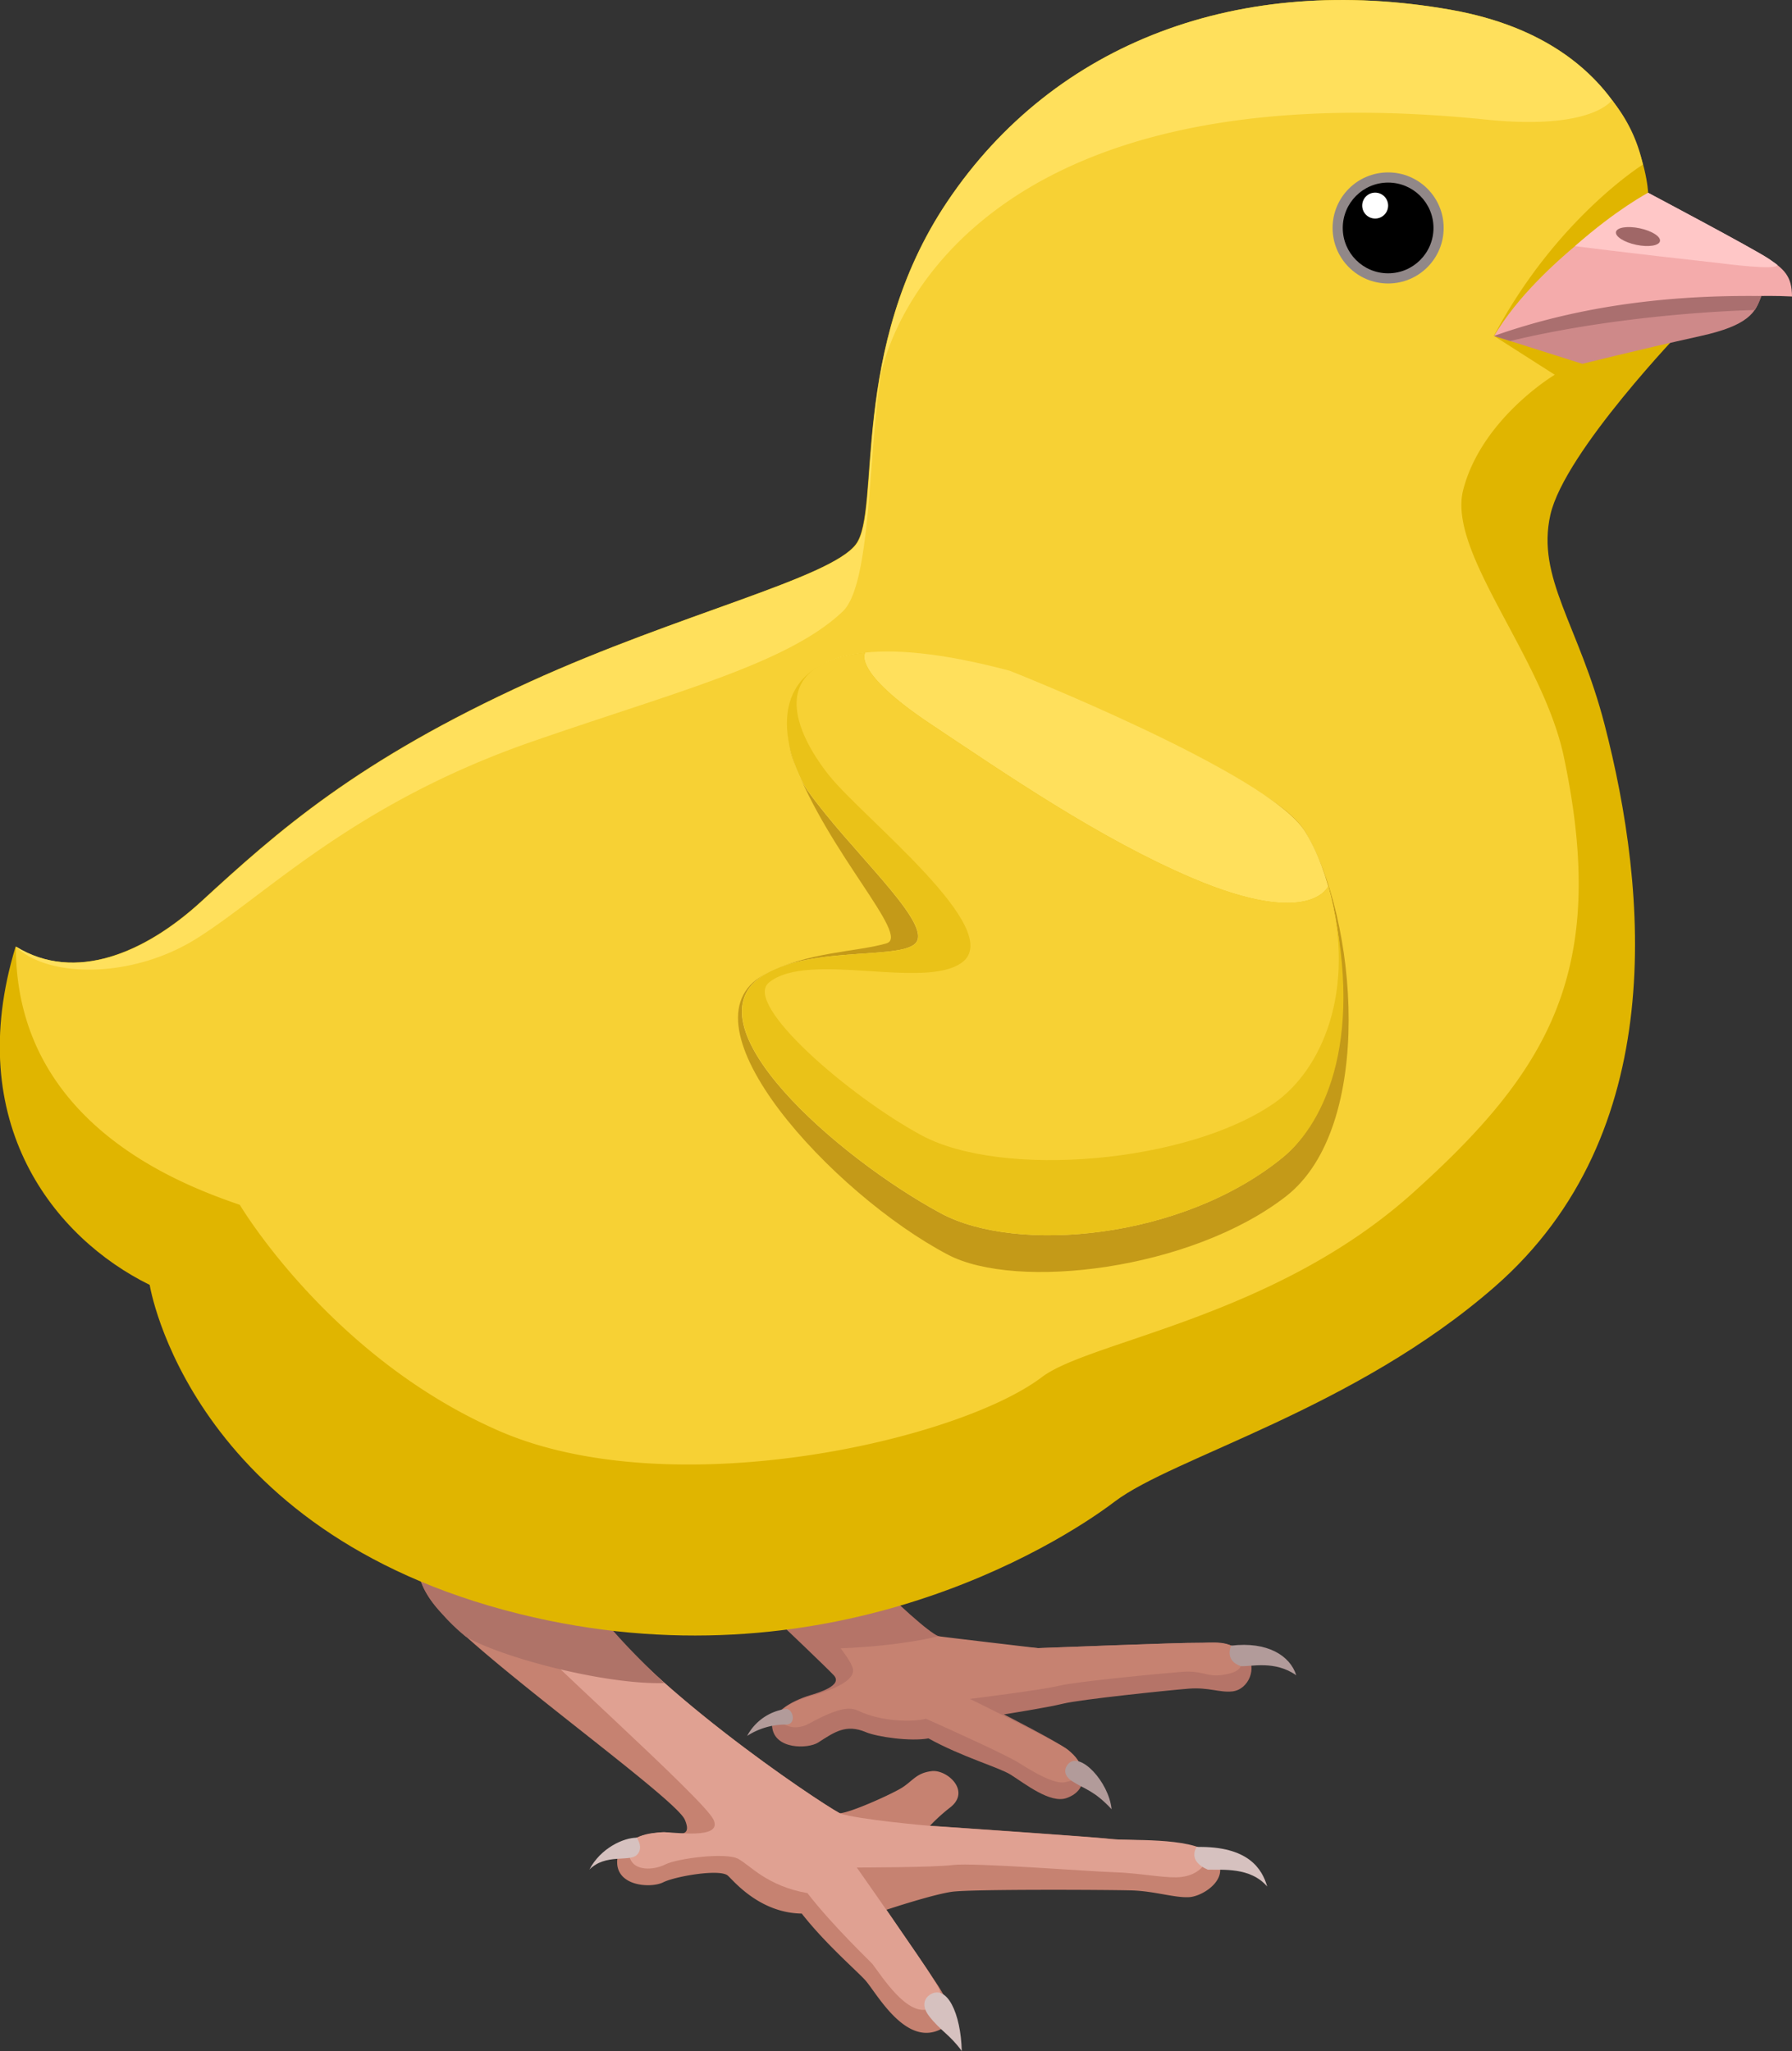 <svg xmlns="http://www.w3.org/2000/svg" width="436.91" height="500" viewBox="0 0 436.91 500">
  <rect x="0" y="0" width="436.91" height="500" fill="#333333" stroke="none"/>
  <defs>
    <style>
      .cls-1 {
        fill: #b57468;
      }

      .cls-2 {
        fill: #c68271;
      }

      .cls-3 {
        fill: #b29b9a;
      }

      .cls-4 {
        fill: #e0a192;
      }

      .cls-5 {
        fill: #d6c1bf;
      }

      .cls-6 {
        fill: #af7368;
      }

      .cls-7 {
        fill: #e0b500;
      }

      .cls-8 {
        fill: #ffe05c;
      }

      .cls-9 {
        fill: #f7d134;
      }

      .cls-10 {
        fill: #ce8989;
      }

      .cls-11 {
        fill: #f4abab;
      }

      .cls-12 {
        fill: #ffc7c7;
      }

      .cls-13 {
        fill: #a06767;
      }

      .cls-14 {
        fill: #918888;
      }

      .cls-15 {
        fill: #fff;
      }

      .cls-16 {
        fill: #c49a18;
      }

      .cls-17 {
        fill: #eac218;
      }

      .cls-18 {
        fill: #aa6f6f;
      }
    </style>
  </defs>
  <title>Chicken</title>
  <g id="Слой_2" data-name="Слой 2">
    <g id="Lager_1" data-name="Lager 1">
      <g>
        <path class="cls-1" d="M156.16,364.23c12.26,10.69,43.7,40.56,47.11,44.16,2.35,2.47-3.71,4.27-5.65,4.85-4.91,1.46-9.66,4.5-9.37,7.67.52,5.67,8.76,5.46,11.21,3.9,3.94-2.52,6.76-4.61,11.65-2.54,2.74,1.16,10.87,2.33,15.26,1.52,8.19,4.54,17.28,7.09,20.06,8.86,3.57,2.26,9.62,7.06,13.57,5.7,6-2.08,4.7-8.42.23-11.87-2.64-2-15.46-8.54-15.46-8.54s10.4-1.62,14.51-2.63,25.64-3.26,30.54-3.64,7.48,1,10.64.67c4.08-.47,6.06-5.91,3.59-8.66-3.64-4-8.81-3.11-12.17-3.19s-38.77,1.29-38.77,1.29-20.16-1.5-24.31-2.9c-4.86-2-29.6-26.66-43.93-44.55C168.19,341.05,143.9,353.54,156.16,364.23Z"/>
        <path class="cls-2" d="M302.24,403.36c-1.73-3.88-7-2.78-10.36-2.86s-38.77,1.29-38.77,1.29-24-2.82-24.31-2.9c0,0-8.88,2.37-23.85,2.94,0,0,2.67,3.38,3,5,.76,3.82-9.24,6.32-10.5,6.7-3,.88-6.29,2.32-7.08,3.92-1.32,2.69,2.85,4.94,6.84,2.76,8.27-4.53,10.4-3.93,12.4-3,5.39,2.48,12.8,2.66,16.15,1.79,8,3.57,20,9.05,22.76,10.82,3.57,2.26,8.55,5.19,11.18,4.66,5.13-1,5-4.58.52-8-2.64-2-23.74-12.31-23.74-12.31s17.67-2.2,21.78-3.22,25-3,29.87-3.38,6.16,1.18,9.32.82C301.54,407.92,303.75,406.74,302.24,403.36Z"/>
        <path class="cls-3" d="M300.19,401.18s-1.82,3.6,2.35,5c2.45.16,8.26-1.48,13.5,2.23C314.55,403.62,309,400.12,300.19,401.18Z"/>
        <path class="cls-3" d="M260.46,430c-.79.87-1.56,2.67,1.1,4.33,3,1.9,5.25,2.2,9.46,6.73C270.35,434.39,263.32,426.86,260.46,430Z"/>
        <path class="cls-2" d="M107.32,371.35s-12.38,8.17.25,21.78,57.18,45.29,59.4,50.49-3.14,2.89-5.45,3.05-10.88,1-11.05,7.11,8.25,6.58,11.22,5.1,13.67-3.3,15.71-1.68c1.22,1,7.59,9.15,18.08,9.3,5.65,7.22,13.15,13.72,15.4,16.15,2.56,2.76,9.11,15.17,17.22,12.57,7-2.23,1.67-9.59-.91-13.41-2.13-3.15-11.06-16.24-11.06-16.24s11.22-3.73,16-4.39,38.12-.49,43.73-.33,10.4,1.82,14,1.65,10.4-4.79,6.43-9.57-21.62-4.13-25.41-4.62-44.14-3.22-44.14-3.22a43.17,43.17,0,0,1,5-4.52c5-4-.84-9.21-4.54-8.8-4,.45-4.73,2.62-7.82,4.36s-12,5.74-14.62,5.91c-5.28-2.81-49.17-32.09-63.28-54.12C124.15,370.85,107.32,371.35,107.32,371.35Z"/>
        <path class="cls-4" d="M107.32,371.35s-1,4.62,11.63,18.23,52.57,48.91,55,54-10.15,2.93-12.46,3.09-9.85.48-7.92,6.27c1.07,3.22,5.69,3.05,8.66,1.57s14.84-3,17.81-1.33,7.07,6.62,16.82,8.33c6.18,8,15.42,16.74,15.84,17.27,2.31,3,8.38,12.7,13.68,11,5.55-1.81,2.19-5.55.79-7.94-1.92-3.28-18.27-26.57-18.27-26.57s18.73,0,23.51-.62,33.62,1.61,39.23,1.77,11.55,1.32,15.18,1.24c7.18-.17,8.11-5.86,8.11-5.86-4.65-4-20.24-3-24-3.46s-44.14-3.22-44.14-3.22-17.62-1.52-22-3.05c-5.28-2.81-49.17-32.09-63.28-54.12C124.15,370.85,107.32,371.35,107.32,371.35Z"/>
        <path class="cls-5" d="M291.77,450.26s-2.45,3.33,2.7,5.53c3.46.12,10.37-.71,14.49,4.12C307.73,455.67,304.44,450,291.77,450.26Z"/>
        <path class="cls-5" d="M226.75,486.26c-1.13.71-2.36,2.51-.16,5.32,2.83,3.61,4.94,4.38,7.9,8.42C234.26,490.78,230.87,483.66,226.75,486.26Z"/>
        <path class="cls-5" d="M155.25,448s1.81,2.48,0,4.22-7.59-.41-11.55,3.55C146.43,450.55,152,448,155.25,448Z"/>
        <path class="cls-3" d="M191.64,416.61a12.64,12.64,0,0,0-9.48,6.58,17.24,17.24,0,0,1,9.47-2.77C194.27,420.4,193.38,416.56,191.64,416.61Z"/>
        <path class="cls-6" d="M162,410.3c-7.73-7.23-15.48-15.28-20.65-23.36-17.33-17.08-34.07-15.59-34.07-15.59s-12.38,8.17.25,21.78a46.43,46.43,0,0,0,6,5.83C122.3,404.14,147.79,410.76,162,410.3Z"/>
        <path class="cls-7" d="M410.64,79.89S381.47,110.11,378,125.5s6.95,26.93,13.21,51.12c10.55,40.76,15.87,99.77-26.7,137-34.21,29.93-78.49,41.62-92.74,52.45s-70.69,45.82-145.19,27.37c-80.58-20-90.08-80.2-90.08-80.2-23.18-11.4-45.8-39.43-32.69-82.48,14.51,8.91,31.65,1.44,45.23-11,18.62-17.1,38-34.41,80.2-53.59,36.32-16.52,73.12-25.18,79.39-33.45S206.78,85,231,49.1c26.22-39,71.49-55.69,122.57-46.75C400.47,10.57,401.83,47,401.83,47Z"/>
        <path class="cls-8" d="M398.26,33.43c-4.95-11.25-16.73-26.17-44.73-31.07C302.45-6.59,257.18,10.15,231,49.1c-24.18,35.92-16,75.35-22.28,83.62s-43.07,16.92-79.39,33.45c-42.16,19.18-61.57,36.49-80.2,53.59-13.58,12.47-30.72,19.93-45.23,11l9.5,22.61L254,194.3,325.79,88.69C327.35,83.16,392.81,36.15,398.26,33.43Z"/>
        <path class="cls-9" d="M379.07,91.36s-17.75,10.57-22.31,28c-4,15.25,19.33,40.64,24.51,65.09,11,52-3.42,76.39-36.87,106.42-33.82,30.36-78.69,36-90.38,44.85C233.51,351.26,164,367,122.07,349c-41.43-17.86-63.6-55.28-63.6-55.28-14.69-5.05-54.6-20-54.6-62.92,7.81,7.62,28.25,7.84,43.9-1.9,17.1-10.64,38.16-32.88,81.91-48.09,35-12.16,62.33-19,75.76-31.72,7-6.58,6.24-38.51,9.3-57.57,0,0,12.42-76.22,147.73-62.35C388.31,31.8,393,24.41,393,24.41a36.82,36.82,0,0,1,7.55,15.72s-21.16,13.15-36.32,41.75Z"/>
        <path class="cls-10" d="M364.27,81.89l21.53,6.81s12.87-3.24,28.92-6.81c11.12-2.47,13.76-5.54,14.73-10.45S390.23,58.65,364.27,81.89Z"/>
        <path class="cls-11" d="M401.83,47s-26.43,16-37.56,34.92c0,0,43.38-11.16,72.64-9.64,0-5-2-6.69-5.67-9.17S401.83,47,401.83,47Z"/>
        <path class="cls-12" d="M419,64.12c1.24.14,14.34,1.9,14.34.46,0,0-.74-.59-2.1-1.5C427.53,60.6,401.83,47,401.83,47S394.15,51,384,60C384,60,395.81,61.56,419,64.12Z"/>
        <ellipse class="cls-13" cx="399.36" cy="57.67" rx="2.06" ry="5.48" transform="translate(260.84 436.65) rotate(-78.14)"/>
        <circle class="cls-14" cx="338.44" cy="55.57" r="13.54"/>
        <circle cx="338.44" cy="55.57" r="11.06"/>
        <circle class="cls-15" cx="335.28" cy="50.12" r="3.16"/>
        <path class="cls-16" d="M248.16,167.94s61.1,19.95,70,34.71c12.76,21.09,17.2,72-4.62,89-23.21,18-65.69,23-82.41,14.23C203,291.11,164.63,249.4,186.3,237.62c10.31-5.61,22.65-5.52,29.84-7.65,5.91-1.75-14.05-21.81-22.6-44.25C193.54,185.73,178.71,149.68,248.16,167.94Z"/>
        <path class="cls-8" d="M246.16,163.51s63.08,24.89,72,39.15c12.16,19.38,13.42,64.06-5.35,79.44-24.67,20.21-65.13,23.56-83.43,13.68-25.34-13.68-62.49-46.37-43.1-58.15,12-7.27,34.59-3.42,37.25-8.11,3-5.24-16.34-22.29-26.6-36.74C190.71,184,178.89,145.64,246.16,163.51Z"/>
        <path class="cls-17" d="M227.06,176.62c18.27,12.15,40.93,27.8,63.74,37.5,28.87,12.27,33.05,1.88,33.05,1.88,9.25,36.21-.55,57.52-11,66.1-24.67,20.21-65.13,23.56-83.43,13.68-25.34-13.68-62.49-46.37-43.1-58.15,12-7.27,34.59-3.42,37.25-8.11,3-5.24-16.34-22.29-26.6-36.74-3.77-5.31-14.44-30.41,14-33.68C210.94,159.09,207.49,163.6,227.06,176.62Z"/>
        <path class="cls-9" d="M227.06,176.62c18.27,12.15,40.93,27.8,63.74,37.5,28.87,12.27,33.05,1.88,33.05,1.88,7.21,25.78-1.94,45-13,52.79-21.14,14.82-66.49,18.57-86.14,8-17.7-9.54-43.64-32-37.25-37.25,9.52-7.86,38,1.9,47.13-4.94,10.64-8-24-35-32.49-45.61-4.07-5.09-19.58-26.61,8.86-29.88C210.94,159.09,207.49,163.6,227.06,176.62Z"/>
        <path class="cls-18" d="M364.27,81.89c21.5-7.6,43.79-10,65.2-9.72a17.75,17.75,0,0,1-1.65,3.42s-30.33.51-59.62,7.54Z"/>
      </g>
    </g>
  </g>
</svg>
